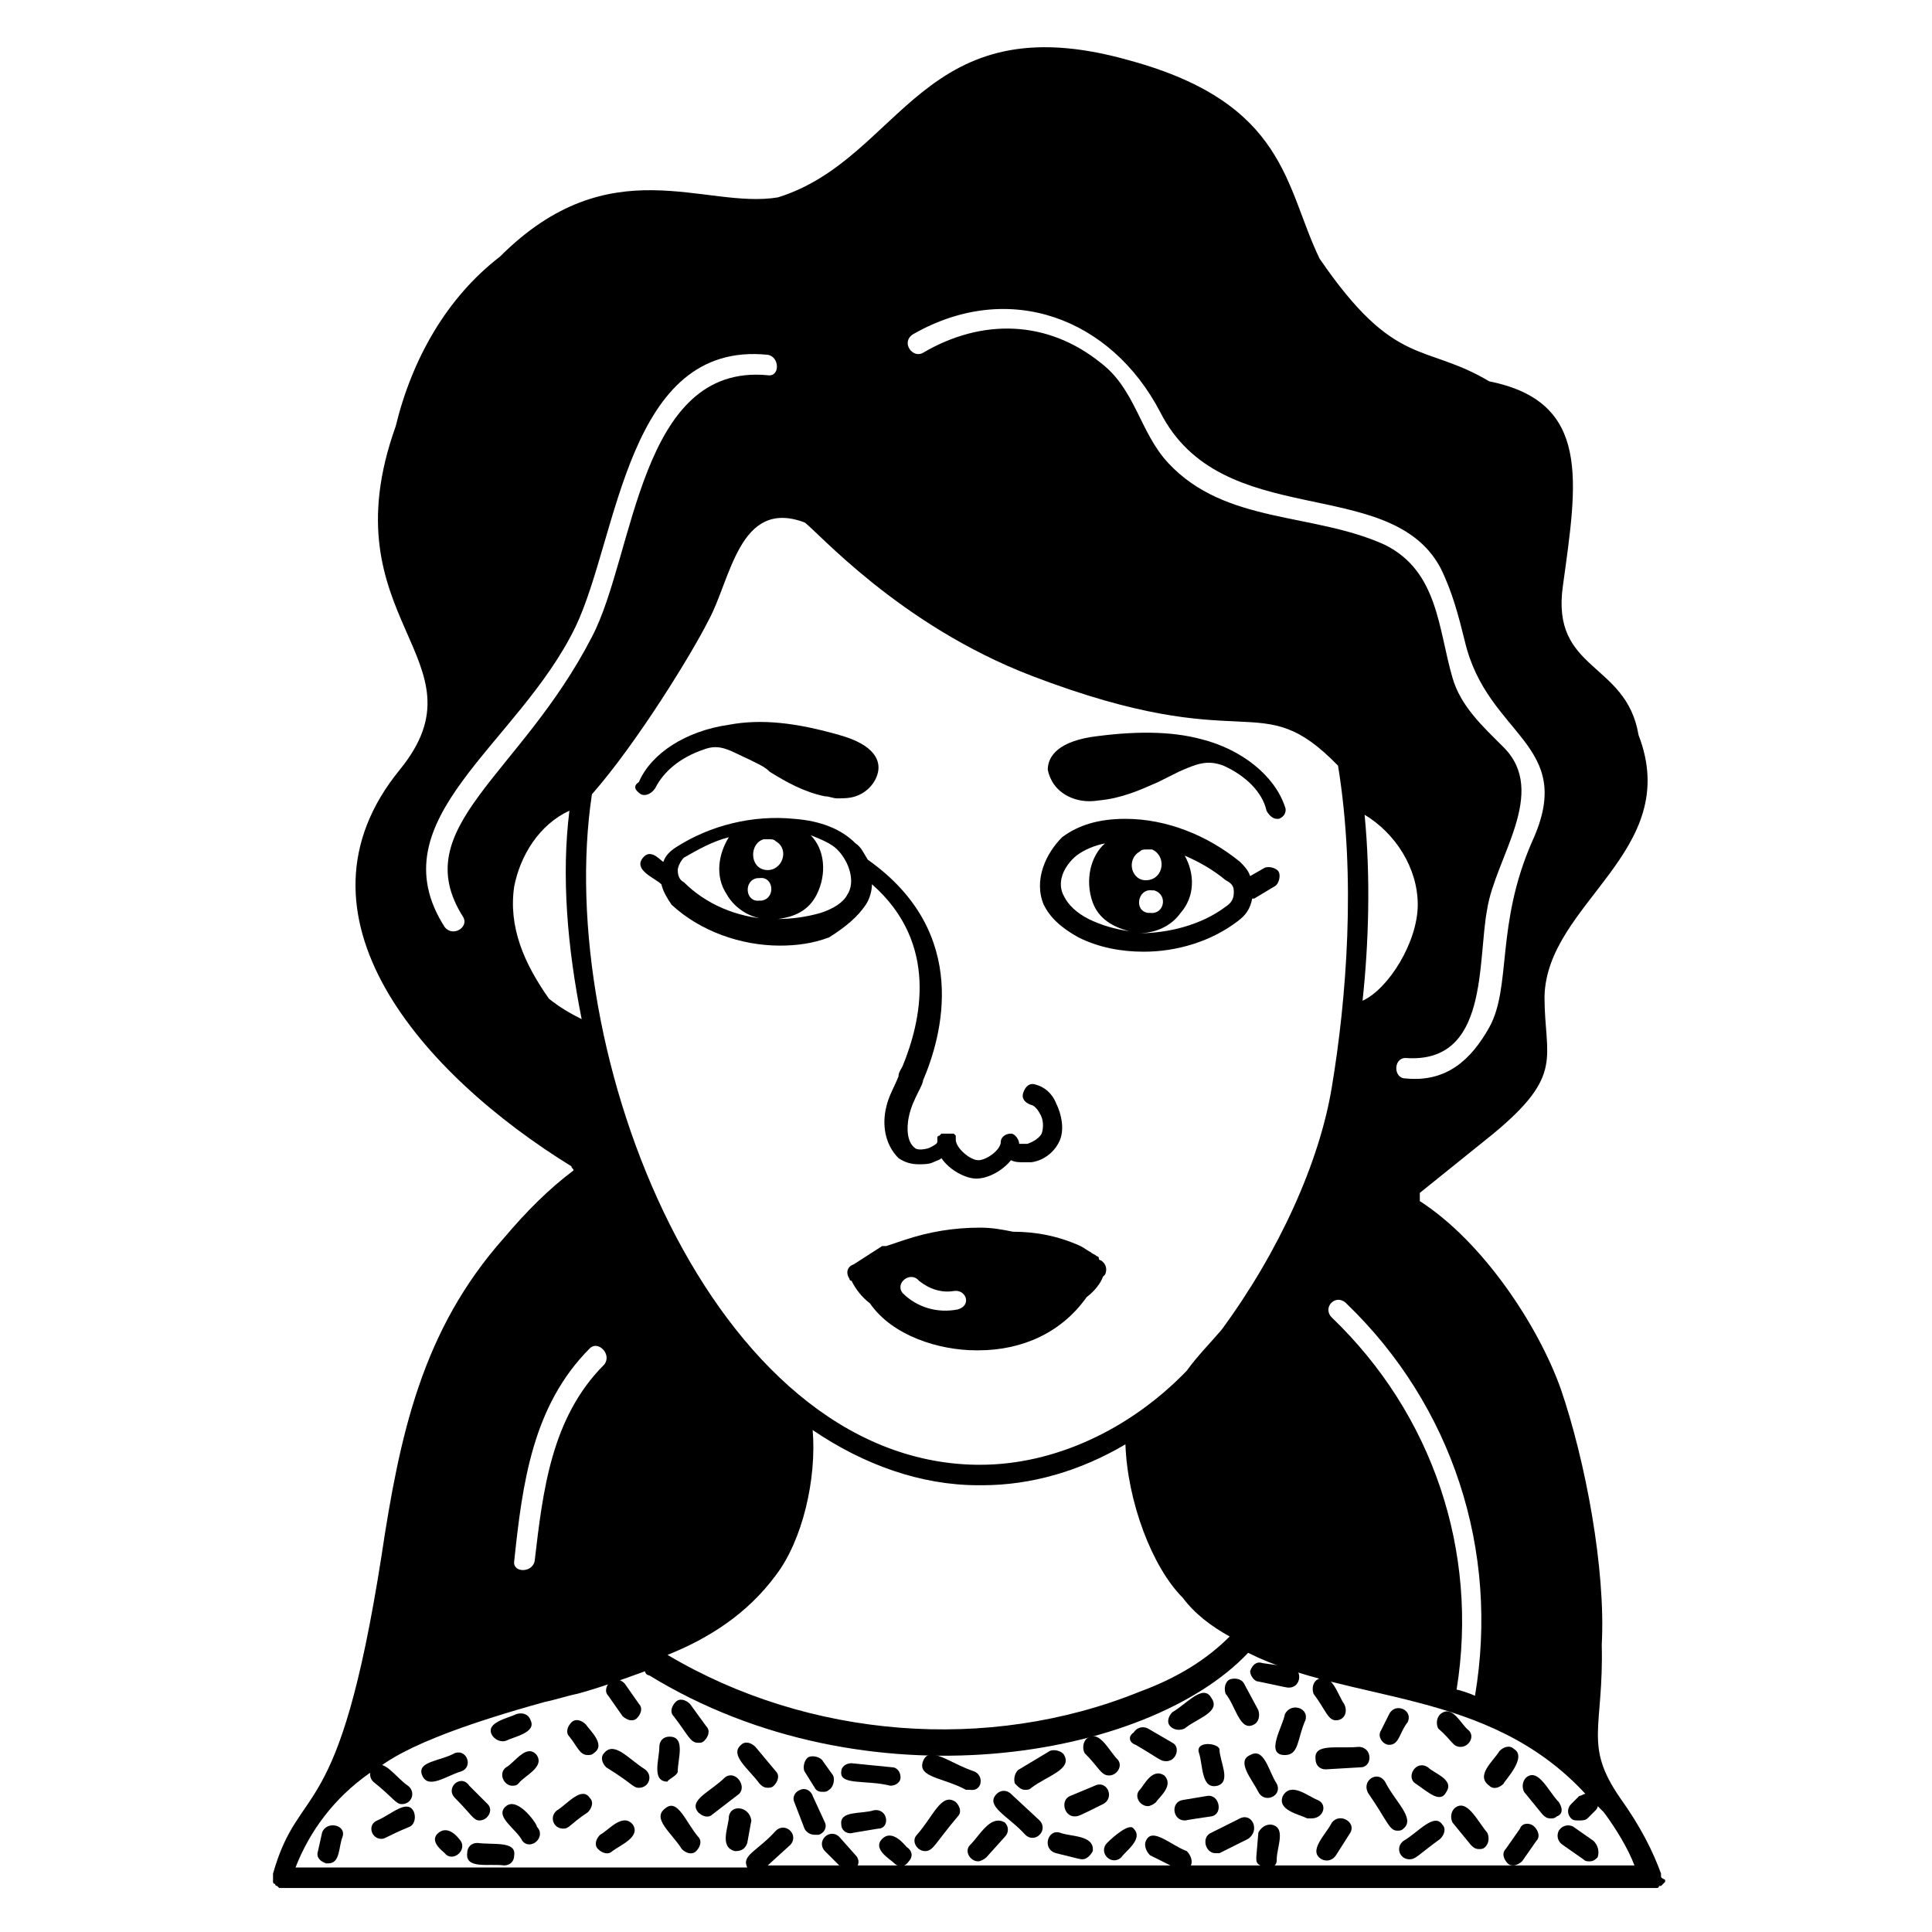 <?xml version="1.0" encoding="UTF-8"?>
<!-- Uploaded to: SVG Repo, www.svgrepo.com, Generator: SVG Repo Mixer Tools -->
<svg fill="#000000" width="800px" height="800px" version="1.1" viewBox="144 144 512 512" xmlns="http://www.w3.org/2000/svg">
 <g>
  <path d="m264.57 608.57c-3.793 2.168-10.293 2.168-8.668 5.961 1.625 3.793 6.5 0 10.293-1.082 3.25-1.09 1.625-5.965-1.625-4.879z"/>
  <path d="m264.57 620.48c4.332 4.332 4.875 5.961 6.5 5.961 2.168 0 3.793-2.707 2.168-4.332l-4.875-4.875c-2.168-3.258-6.504 0.535-3.793 3.246z"/>
  <path d="m243.98 626.44c-2.707 1.082-1.625 4.875 1.082 4.875 1.082 0 1.082-0.543 7.586-3.25 1.082-0.543 1.625-2.168 1.082-3.793-1.625-3.789-5.957 0.543-9.75 2.168z"/>
  <path d="m250.48 622.11c2.707 0 3.793-3.25 1.625-4.875-3.25-2.168-6.5-7.586-9.211-4.875-1.082 1.082-1.082 2.707 0 3.793 5.418 4.332 5.961 5.957 7.586 5.957z"/>
  <path d="m260.23 629.69c-2.707 2.168 1.082 4.875 1.625 5.418 2.168 2.707 6.5-1.082 3.793-3.793 0 0-2.707-3.789-5.418-1.625z"/>
  <path d="m278.11 612.36c-2.168 1.625-0.543 4.875 1.625 4.875 0.543 0 1.082 0 1.625-0.543 1.625-2.168 7.043-4.332 4.875-7.586-2.707-3.246-5.957 2.172-8.125 3.254z"/>
  <path d="m278.11 605.31c2.168-1.082 8.125-2.168 6.5-5.418-0.543-1.625-2.168-2.168-3.793-1.625-2.168 1.082-8.125 2.168-6.5 5.418 0.543 1.086 2.168 2.168 3.793 1.625z"/>
  <path d="m299.24 600.98c-1.082-1.082-2.707-1.625-3.793-0.543-1.082 1.082-1.625 2.707-0.543 3.793 2.168 2.707 2.707 4.875 4.875 4.875 0.543 0 1.082 0 1.625-0.543 3.25-2.164-1.082-5.957-2.164-7.582z"/>
  <path d="m291.65 623.73c-2.168 1.625-1.082 4.875 1.625 4.875 1.625 0 1.625-1.082 6.5-4.332 1.082-1.082 1.625-2.707 0.543-3.793-2.168-3.25-5.961 1.625-8.668 3.25z"/>
  <path d="m278.11 622.65c-3.25 2.707 2.707 5.961 4.332 9.211 2.168 2.707 6.5-1.082 3.793-3.793 0.543 0-4.875-8.125-8.125-5.418z"/>
  <path d="m303.03 630.23c-1.082 1.082-1.625 2.707-0.543 3.793 1.082 1.082 2.707 1.625 3.793 0.543 2.168-1.625 7.586-3.793 5.418-7.043-2.707-3.254-6.5 1.625-8.668 2.707z"/>
  <path d="m308.99 598.81c0.543 0.543 1.625 1.082 2.168 1.082s1.082 0 1.625-0.543c1.082-1.082 1.625-2.707 0.543-3.793l-3.793-5.418c-1.082-1.082-2.707-1.625-3.793-0.543-1.082 1.082-1.625 2.707-0.543 3.793z"/>
  <path d="m229.35 629.69-1.082 4.875c-0.543 1.625 0.543 2.707 2.168 3.25h0.543c3.25 0 2.707-4.332 3.793-7.043 1.082-3.246-4.336-4.332-5.422-1.082z"/>
  <path d="m320.36 623.19c-3.793 2.707 1.625 6.5 4.332 10.836 1.082 1.082 2.707 1.625 3.793 0.543 1.082-1.082 1.625-2.707 0.543-3.793-3.25-3.793-5.418-10.293-8.668-7.586z"/>
  <path d="m329.03 605.86c0.543 0 1.082 0 1.625-0.543 1.082-1.082 1.625-2.707 0.543-3.793l-4.336-5.957c-1.082-1.082-2.707-1.625-3.793-0.543-1.082 1.082-1.625 2.707-0.543 3.793 3.797 4.875 4.336 7.043 6.504 7.043z"/>
  <path d="m336.07 615.07c-3.793 3.793-9.75 5.961-7.043 9.211 1.082 1.082 2.707 1.625 3.793 0.543l7.043-5.418c2.168-2.168-1.086-6.504-3.793-4.336z"/>
  <path d="m304.11 608.57c-1.082 1.082-0.543 2.707 0.543 3.793 7.043 4.332 7.043 5.418 8.668 5.418 2.707 0 3.793-3.25 1.625-4.875-4.336-2.711-8.129-7.59-10.836-4.336z"/>
  <path d="m270.52 632.4c-1.625 0-2.707 1.082-2.707 2.707-0.543 4.332 5.961 2.707 9.75 3.25 1.625 0 2.707-1.082 2.707-2.707 0.543-3.793-5.414-2.711-9.75-3.25z"/>
  <path d="m323.61 613.44c0-3.25 2.168-9.211-2.168-9.211-1.625 0-2.707 1.082-2.707 2.707 0 3.25-2.168 9.211 2.168 9.211 0-0.543 2.707-1.625 2.707-2.707z"/>
  <path d="m337.16 625.36c0 2.707-2.707 8.125 1.625 9.211 1.625 0 2.707-0.543 3.25-2.168l1.082-5.961c-0.539-3.793-5.414-4.332-5.957-1.082z"/>
  <path d="m373.45 383.75c1.082-1.625 1.625-3.793 1.625-5.418 17.879 15.711 13 36.297 8.125 48.215-0.543 1.082-1.082 1.625-1.082 2.707-1.082 2.707-2.707 5.418-3.25 8.125-1.082 4.332-0.543 9.75 3.25 13.543 1.625 1.082 3.25 1.625 5.418 1.625 1.082 0 2.707 0 3.793-0.543 1.082-0.543 1.625-0.543 2.168-1.082 2.168 3.25 6.5 5.418 9.211 5.418 3.25 0 7.043-2.168 9.211-4.875 1.082 0.543 2.168 0.543 3.25 0.543h2.168c3.793-0.543 6.5-3.25 7.586-5.961 1.082-2.707 0.543-6.5-1.082-9.75-1.082-2.707-3.25-4.332-5.418-4.875-1.625-0.543-2.707 0.543-3.25 2.168s0.543 2.707 2.168 3.25c0.543 0 1.625 1.082 2.168 2.168 1.082 1.625 1.082 3.793 0.543 5.418-0.543 1.082-2.168 2.168-3.793 2.707h-2.168c0-1.082-1.082-2.707-2.168-2.707-1.625 0-2.707 1.082-2.707 2.168 0 2.168-3.793 4.875-5.961 4.875-2.168 0-5.961-3.25-5.961-5.418v-0.543-0.543l-0.543-0.543h-0.543-0.543-0.543-0.543-0.543-0.543l-0.543 0.543s-0.543 0-0.543 0.543v0.543 0.543c0 0.543-1.082 1.082-2.168 1.625-1.625 0.543-3.25 0.543-3.793 0-2.168-1.625-2.168-5.418-1.625-8.125 0.543-2.707 1.625-4.875 2.707-7.043 0.543-1.082 1.082-2.168 1.082-2.707 4.875-11.375 13-39.004-14.625-58.508-1.082-1.625-1.625-3.25-3.25-4.332-3.793-3.793-9.211-5.961-16.25-6.5-10.836-1.082-22.211 1.625-31.422 7.586-1.625 1.082-2.707 2.168-3.25 3.793-0.543 0-3.25-3.793-5.418-1.082-2.707 3.25 3.25 5.418 4.875 7.043 0.543 2.168 1.625 3.793 2.707 5.418 7.586 7.043 18.418 10.836 28.711 10.836 4.332 0 8.668-0.543 13-2.168 4.344-2.719 7.594-5.43 9.762-8.68zm-28.711-7.043h0.543c3.793-0.543 4.332 5.418 0.543 5.961h-0.543c-3.793 0.539-4.336-5.418-0.543-5.961zm2.168-2.164c-4.332-0.543-4.332-7.043-0.543-8.125h1.625c0.543 0 1.082 0 1.625 0.543 3.793 2.164 1.625 8.121-2.707 7.582zm-23.297 0c0-0.543 0.543-2.168 1.625-3.25 3.793-2.168 7.586-4.332 11.918-5.418-2.707 4.332-3.793 10.293-0.543 15.168 2.168 3.793 6.5 6.5 10.836 6.5-8.125-0.543-16.25-3.793-22.211-9.75-1.082-0.543-1.625-1.625-1.625-3.25zm44.965 6.5c-1.082 2.168-3.793 3.793-7.043 4.875-3.793 1.082-7.586 1.625-11.375 1.625 4.332-0.543 8.125-2.168 10.293-6.5 2.707-5.418 2.168-11.918-1.625-15.711 2.707 1.082 5.418 2.168 7.043 3.793 3.25 3.25 4.875 8.668 2.707 11.918z"/>
  <path d="m313.86 354.49c1.082 0.543 2.707 0 3.793-1.625 2.168-4.332 6.5-8.125 13-10.293 4.332-1.625 7.043 0.543 11.918 2.707l2.168 1.082c1.082 0.543 2.168 1.082 3.25 2.168 4.332 2.707 9.211 5.418 14.625 6.5 1.082 0 2.168 0.543 3.25 0.543 1.625 0 3.25 0 4.875-0.543 3.25-1.082 5.418-3.793 5.961-6.5s-0.543-7.043-10.293-9.75c-11.375-3.25-20.586-4.332-29.254-2.707-11.375 1.625-20.586 7.586-23.836 15.168-1.625 1.086-1.082 2.168 0.543 3.25z"/>
  <path d="m420.59 383.75c1.625 3.25 4.332 5.961 9.211 8.668 5.418 2.707 11.375 3.793 17.336 3.793 8.668 0 17.879-2.707 24.918-8.125 2.168-1.625 3.25-3.25 3.793-5.961h0.543l5.418-3.25c1.082-0.543 1.625-2.707 1.082-3.793-0.543-1.082-2.707-1.625-3.793-1.082l-3.793 2.168c-0.543-1.625-1.625-2.707-2.707-3.793-8.668-7.043-19.504-11.375-30.336-11.375-7.043 0-12.461 1.625-16.793 4.875-4.34 4.332-7.59 11.375-4.879 17.875zm25.461-14.086c0.543-0.543 1.082-0.543 1.625-0.543h1.625c3.793 1.625 3.25 7.586-1.082 8.125-4.336 0.547-5.961-5.414-2.168-7.582zm2.707 16.254h-0.543c-3.793-0.543-2.707-6.5 1.082-5.961h0.543c3.793 1.086 2.711 6.504-1.082 5.961zm22.211-5.418c0 1.625-0.543 2.707-2.168 3.793-6.5 4.875-15.168 7.043-23.293 7.043 4.332 0 8.668-1.625 11.375-5.418 3.793-4.332 3.793-10.293 1.082-15.168 3.793 1.625 7.586 3.793 10.836 6.5 2.168 1.082 2.168 2.168 2.168 3.25zm-41.711-9.75c2.168-1.625 4.875-2.707 7.586-3.25-3.793 3.25-5.418 9.75-3.25 15.711 1.625 4.332 5.418 6.5 9.75 7.586-3.793-0.543-7.586-1.625-10.836-3.25s-5.418-3.793-6.5-5.961c-2.168-3.793-0.004-8.129 3.25-10.836z"/>
  <path d="m427.09 355.04c2.168 1.082 4.875 1.625 8.125 1.082 5.961-0.543 10.836-2.707 15.711-4.875 1.082-0.543 2.168-1.082 3.25-1.625l2.168-1.082c4.875-2.168 7.586-3.25 11.918-1.625 5.961 2.707 10.293 7.043 11.375 11.918 0.543 1.082 1.625 2.168 2.707 2.168h0.543c1.625-0.543 2.168-2.168 1.625-3.25-2.707-8.125-11.375-15.168-22.211-17.879-8.125-2.168-17.879-2.168-29.254-0.543-9.75 1.625-11.375 5.961-11.375 8.668 0.543 2.707 2.168 5.418 5.418 7.043z"/>
  <path d="m584.19 641.07v0-0.543c-2.168-5.961-5.418-12.461-10.836-20.043-9.75-14.086-4.332-18.418-4.875-40.629 1.082-20.043-4.332-48.754-10.836-67.715-5.961-16.793-20.586-39.004-37.379-49.84v-2.168l19.504-15.711c18.961-15.711 13.543-20.043 13.543-36.297 0.543-24.918 36.836-38.461 24.918-69.34-3.25-19.504-23.293-16.793-20.043-39.547 3.793-27.629 7.586-48.754-19.504-54.172-17.336-10.293-24.918-3.25-44.965-32.504-9.211-18.961-8.668-41.172-50.383-52.547-55.25-15.715-60.129 26-93.172 36.293-19.504 3.25-44.422-13.543-73.676 15.711-14.086 10.836-23.293 27.086-27.629 44.965-18.418 51.465 24.918 61.758 1.082 91.012-31.422 38.461 5.961 80.719 45.504 105.1 0 0.543 0.543 0.543 0.543 1.082-6.5 4.875-12.461 10.836-18.418 17.879-21.668 24.379-27.629 52.008-32.504 84.512-11.375 72.594-21.668 59.047-28.711 83.969v0.543 0.543 0.543 0.543s0 0.543 0.543 0.543c0 0 0 0.543 0.543 0.543l0.543 0.543h0.543 0.543 362.96 1.082s0.543 0 0.543-0.543h0.543l1.086-1.086v-0.543c-1.094-0.555-1.094-0.555-1.094-1.094zm-7.043-2.711h-95.344c0.543-0.543 0.543-1.082 0.543-1.625 0-3.25 2.707-8.668-1.625-9.211-1.625 0-2.707 1.082-3.25 2.168l-0.543 6.5c0 1.082 0 1.625 1.082 2.168h-18.418c0.543-1.082 0-2.707-1.082-3.793-4.332-1.625-9.211-6.5-10.836-2.707-0.543 1.082 0 2.707 1.082 3.793l5.418 2.707h-82.887c0.543-1.082 0-2.168-0.543-2.707l-4.332-4.875c-1.082-1.082-2.707-1.082-3.793 0-1.082 1.082-1.082 2.707 0 3.793l3.793 3.793h-18.961l5.961-5.418c1.082-1.082 1.082-2.707 0-3.793-1.082-1.082-2.707-1.082-3.793 0-4.875 5.418-9.211 6.5-7.586 9.75h-119.72c3.793-9.75 10.293-18.418 19.504-24.918 3.25-1.082 5.418-7.586 46.59-18.961 2.707-0.543 5.961-1.625 8.668-2.168 5.961-1.625 11.918-3.793 17.879-5.961 0 0.543 0.543 1.082 1.082 1.082 57.422 35.211 132.18 22.211 158.73-5.961 27.086 13.543 63.383 9.211 89.387 37.379-0.543 0-1.082 0.543-1.625 0.543l-2.168 2.168c-1.082 1.082-1.082 2.707 0 3.793 0.543 0.543 1.082 0.543 2.168 0.543 0.543 0 1.625 0 2.168-0.543l2.168-2.168s0.543-0.543 0.543-1.082l1.625 1.625c3.242 4.336 6.492 9.754 8.117 14.086zm-310.41-251.36c1.625 2.707-2.707 5.418-4.875 2.707-18.418-28.711 19.504-48.215 34.672-79.633 11.375-23.836 13.543-75.844 50.922-72.051 3.25 0.543 3.25 5.961 0 5.418-34.129-3.25-35.211 47.672-46.59 69.34-18.961 36.84-49.301 50.383-34.129 74.219zm283.32-20.043c-9.75 22.211-5.418 38.461-11.375 49.297-4.875 8.668-11.375 14.625-22.211 13.543-3.25 0-3.25-5.418 0-5.418 22.211 1.625 18.961-25.461 21.668-39.547 2.168-13.543 16.25-30.879 4.332-42.797-5.418-5.418-11.375-10.836-13.543-18.418-3.793-13-3.793-28.172-17.879-35.211-18.961-8.668-42.254-5.418-57.422-21.668-7.586-8.125-8.668-19.504-17.879-26.543-14.086-11.375-31.422-11.918-47.129-2.707-2.707 1.625-5.961-2.707-2.707-4.875 25.461-14.625 52.547-4.332 65.551 20.586 16.25 31.961 60.676 16.25 74.219 41.172 3.25 6.5 4.875 13 6.5 19.504 5.957 25.453 29.793 27.078 17.875 53.082zm-269.78 11.918c1.625-8.125 6.5-16.25 14.625-20.043-2.168 17.336-0.543 36.297 3.25 55.258-3.25-1.625-5.961-3.25-8.668-5.418-6.5-9.211-10.832-18.961-9.207-29.797zm20.586-24.379c11.918-13.543 26.543-37.379 30.879-46.047 5.961-10.836 8.125-32.504 25.461-26.004 3.25 2.168 24.918 27.086 60.133 40.629 57.965 22.211 60.133 2.168 81.258 23.836 4.875 29.797 2.168 62.301-1.625 85.051-3.25 20.043-14.086 43.879-29.254 64.465-3.25 3.793-6.5 7.043-9.211 10.836-15.168 15.711-35.211 24.918-54.715 24.918h-1.082c-70.426-1.078-112.14-109.43-101.84-177.68zm204.77 5.418c8.125 4.875 14.086 14.086 14.086 23.836s-7.586 22.211-14.625 25.461c1.621-15.168 2.164-32.504 0.539-49.297zm-201.52 145.73c-14.086 14.086-16.25 33.586-18.418 52.008-0.543 3.25-5.961 3.25-5.418 0 2.168-20.586 4.875-41.172 20.043-56.34 2.168-2.168 5.957 1.621 3.793 4.332zm45.504 55.797c7.043-9.211 10.836-25.461 9.75-38.461 13.543 9.211 28.711 14.625 43.879 14.625h1.082c13 0 26.004-3.793 37.922-10.836 0.543 15.168 7.043 32.504 15.168 40.629 3.25 4.332 7.586 7.586 12.461 10.293-5.961 5.961-13.543 10.836-23.836 14.625-40.09 16.25-87.762 12.461-125.14-9.75 10.84-4.332 21.133-10.832 28.715-21.125zm147.35-68.258c-2.707-2.707 1.082-6.5 3.793-3.793 28.172 27.086 40.629 65.551 34.129 104.01-1.082-0.543-4.332-1.625-4.875-1.625 5.957-36.836-6.504-73.133-33.047-98.594z"/>
  <path d="m344.2 606.94c-1.082-1.082-2.707-1.625-3.793-0.543-3.25 2.707 2.168 6.5 4.875 10.293 0.543 0.543 1.082 1.082 2.168 1.082 0.543 0 1.082 0 1.625-0.543 1.082-1.082 1.625-2.707 0.543-3.793z"/>
  <path d="m362.08 610.73c-0.543-1.082-2.707-1.625-3.793-1.082-1.082 0.543-1.625 2.707-1.082 3.793l2.707 4.332c0.543 1.082 1.625 1.082 2.168 1.082s1.082 0 1.625-0.543c1.082-0.543 1.625-2.707 1.082-3.793z"/>
  <path d="m359.37 619.94c-0.543-1.625-2.168-2.168-3.25-1.625-1.625 0.543-2.168 2.168-1.625 3.25l2.707 7.043c0.543 1.082 1.625 1.625 2.707 1.625h1.082c1.625-0.543 2.168-2.168 1.625-3.25z"/>
  <path d="m379.95 617.23c1.625 0 2.707-1.082 2.707-2.168 0-1.625-1.082-2.707-2.168-2.707l-10.836-1.082c-1.625 0-2.707 1.082-2.707 2.168-0.539 3.789 6.504 2.16 13.004 3.789z"/>
  <path d="m375.62 623.73c-3.25 1.082-9.211 0-8.668 3.793 0 1.625 1.625 2.707 3.25 2.168l6.5-1.082c3.25-0.004 2.711-5.422-1.082-4.879z"/>
  <path d="m387 630.23c-1.625 1.625 0 4.332 2.168 4.332 2.168 0 2.707-2.168 8.668-9.211 1.082-1.082 0.543-2.707-0.543-3.793-3.793-2.703-5.957 3.797-10.293 8.672z"/>
  <path d="m402.16 613.44c-6.5-2.168-11.918-7.043-13.543-2.707-1.625 4.332 5.418 4.332 11.375 7.586h1.082c3.254 0.539 3.797-3.797 1.086-4.879z"/>
  <path d="m377.79 631.32c-2.707 2.707 2.168 5.418 3.25 6.5 1.082 1.082 2.707 1.082 3.793-0.543 1.082-1.082 1.082-2.707-0.543-3.793-0.543-0.539-3.793-4.871-6.5-2.164z"/>
  <path d="m401.08 632.94c-1.625 1.625 0 4.332 2.168 4.332 0.543 0 1.625-0.543 2.168-1.082l4.875-5.418c1.082-1.082 1.082-2.707 0-3.793-3.793-2.164-6.504 3.254-9.211 5.961z"/>
  <path d="m411.92 619.4c-1.082-1.082-2.707-1.082-3.793 0-3.25 3.25 3.25 5.961 7.586 10.836 1.082 1.082 2.707 1.082 3.793 0 1.082-1.082 1.082-2.707 0-3.793z"/>
  <path d="m415.71 618.32c0.543 0 1.082 0 1.625-0.543 4.332-3.25 10.836-4.875 8.668-8.668-0.543-1.082-2.707-1.625-3.793-1.082l-8.125 4.875c-1.082 0.543-1.625 2.707-1.082 3.793 1.082 1.082 1.625 1.625 2.707 1.625z"/>
  <path d="m437.92 614.52c2.168 0 3.793-2.707 2.168-4.332-2.168-2.168-4.875-8.125-8.125-5.418-1.082 1.082-1.082 2.707-0.543 3.793 3.793 3.789 4.336 5.957 6.5 5.957z"/>
  <path d="m434.13 617.23-6.5 2.707c-2.707 1.082-1.625 5.418 1.082 5.418 1.082 0 1.082 0 7.586-3.25 3.246-1.625 1.082-6.504-2.168-4.875z"/>
  <path d="m424.92 629.69c-3.25-1.082-4.875 4.332-1.082 5.418 6.5 1.625 6.5 1.625 7.043 1.625 1.082 0 2.168-1.082 2.707-2.168 0.543-4.332-5.961-3.789-8.668-4.875z"/>
  <path d="m437.38 632.4c-1.082 1.082-1.082 2.707 0 3.793 1.082 1.082 2.707 1.082 3.793 0 1.082-1.625 5.961-4.875 3.25-7.586-1.086-1.625-5.418 2.168-7.043 3.793z"/>
  <path d="m446.05 618.32c-1.625 1.625 0 4.332 2.168 4.332 0.543 0 1.625-0.543 2.168-1.082 0.543-1.082 4.875-4.332 2.168-7.043-3.254-2.168-5.422 2.711-6.504 3.793z"/>
  <path d="m444.96 606.4c6.5 3.793 6.5 4.332 8.125 4.332 2.707 0 3.793-3.793 1.625-4.875l-6.5-3.793c-1.082-0.543-2.707-0.543-3.793 1.082-1.621 1.086-1.082 2.711 0.543 3.254z"/>
  <path d="m457.96 602.06c3.25-2.707 9.75-4.332 7.043-8.125-2.168-3.793-6.5 1.625-10.293 3.793-1.082 1.082-1.625 2.707-0.543 3.793 1.082 1.082 2.707 1.082 3.793 0.539z"/>
  <path d="m476.38 600.98c1.082-0.543 1.625-2.168 1.082-3.793l-3.793-7.043c-0.543-1.082-2.168-1.625-3.793-1.082-1.082 0.543-1.625 2.168-1.082 3.793 2.711 3.25 3.793 10.293 7.586 8.125z"/>
  <path d="m461.75 608.57c1.082 3.25 0.543 9.75 4.875 8.668 3.793-1.082 0.543-6.5 0.543-9.75-0.539-1.629-6.5-2.172-5.418 1.082z"/>
  <path d="m463.92 619.94-6.5 1.082c-3.25 0.543-2.707 5.418 0.543 5.418 0.543 0-0.543 0 7.043-1.082 3.25-0.543 2.164-5.961-1.086-5.418z"/>
  <path d="m472.59 625.9-7.586 3.793c-2.707 1.082-1.625 5.418 1.082 5.418h1.082l7.586-3.793c3.254-2.164 1.086-7.043-2.164-5.418z"/>
  <path d="m475.3 609.11c-3.793 1.625 0.543 6.5 2.168 9.75s6.5 1.082 4.875-2.168c-2.168-3.246-3.254-9.746-7.043-7.582z"/>
  <path d="m493.18 621.02c-2.707-1.082-7.043-4.875-9.211-1.082-1.625 3.793 4.332 4.875 6.5 5.961h1.082c3.254-0.004 4.34-3.793 1.629-4.879z"/>
  <path d="m489.93 599.9c1.082-3.25-3.793-4.875-5.418-1.625-0.543 3.25-5.418 10.836 0 10.836 3.793-0.004 3.25-4.336 5.418-9.211z"/>
  <path d="m477.46 589.61c7.586 1.625 7.586 1.625 8.125 1.625 3.25 0 3.793-4.875 0.543-5.418l-7.582-1.082c-1.625-0.543-2.707 0.543-3.25 2.168 0 1.082 1.082 2.707 2.164 2.707z"/>
  <path d="m498.05 599.9c2.168 0 3.25-2.168 2.168-4.332-1.625-2.168-3.25-8.668-7.043-6.5-1.082 0.543-1.625 2.168-1.082 3.793 3.25 4.328 3.793 7.039 5.957 7.039z"/>
  <path d="m504.01 606.94c-5.418 0.543-11.918-1.082-11.375 3.25 0 1.625 1.082 2.707 2.707 2.707l9.211-0.543c3.25 0 3.25-5.414-0.543-5.414z"/>
  <path d="m496.97 626.98c-1.625 3.25-6.5 7.586-2.707 9.75 1.082 0.543 2.707 0.543 3.793-1.082l3.793-5.961c1.621-2.707-2.711-5.418-4.879-2.707z"/>
  <path d="m511.05 616.15c-2.168-3.25-6.5 0-4.332 3.25 4.875 7.043 5.418 9.75 7.586 9.75 0.543 0 1.082 0 1.625-0.543 3.246-2.707-2.172-7.039-4.879-12.457z"/>
  <path d="m512.14 606.4c2.707 0 2.707-3.25 4.875-5.961 1.625-3.25-3.25-5.418-4.875-2.168l-2.168 4.332c-1.082 1.629 0.543 3.797 2.168 3.797z"/>
  <path d="m531.1 606.94c2.168 0 3.793-2.707 2.168-4.332-2.168-1.625-4.332-7.043-7.586-4.332-1.082 1.082-1.082 2.707-0.543 3.793 3.793 3.242 3.793 4.871 5.961 4.871z"/>
  <path d="m522.43 612.36c-3.25-2.168-5.961 2.707-3.25 4.332 3.25 2.168 6.5 5.418 8.125 2.168 2.168-3.25-3.25-4.875-4.875-6.5z"/>
  <path d="m515.93 631.86c-2.168 1.625-1.082 4.875 1.625 4.875 1.625 0 2.168-1.082 8.125-5.418 1.082-1.082 1.625-2.707 0.543-3.793-2.168-3.25-6.5 2.168-10.293 4.336z"/>
  <path d="m529.47 623.19c-1.082 1.082-1.082 2.707-0.543 3.793l4.875 5.961c0.543 0.543 1.082 1.082 2.168 1.082 0.543 0 1.082 0 1.625-0.543 1.082-1.082 1.082-2.707 0.543-3.793-2.711-3.25-5.418-9.207-8.668-6.5z"/>
  <path d="m545.18 607.48c-1.082-1.082-2.707-0.543-3.793 0.543-1.625 2.707-6.5 6.5-2.707 9.211 1.082 1.082 2.707 0.543 3.793-0.543-0.004-0.543 6.496-7.043 2.707-9.211z"/>
  <path d="m557.1 621.57c-2.707-2.707-5.418-9.211-8.668-6.5-1.082 1.082-1.082 2.707-0.543 3.793l4.875 5.961c0.543 0.543 1.082 1.082 2.168 1.082 0.543 0 1.082 0 1.625-0.543 1.625-0.543 1.625-2.168 0.543-3.793z"/>
  <path d="m546.81 628.61-3.793 5.418c-1.082 1.082-0.543 2.707 0.543 3.793 0.543 0.543 1.082 0.543 1.625 0.543 0.543 0 1.625-0.543 2.168-1.082l3.793-5.418c1.082-1.082 0.543-2.707-0.543-3.793-1.086-1.086-3.254-1.086-3.793 0.539z"/>
  <path d="m566.31 631.86-5.418-3.793c-1.082-0.543-2.707-0.543-3.793 1.082-0.543 1.082-0.543 2.707 1.082 3.793l5.418 3.793c0.543 0.543 1.082 0.543 1.625 0.543 1.082 0 1.625-0.543 2.168-1.082 0.543-1.629 0.004-3.254-1.082-4.336z"/>
  <path d="m431.96 487.76c2.168-1.625 3.793-3.793 4.332-5.418l0.543-0.543c0.543-1.082 0.543-2.707-1.082-3.793 0 0-0.543 0-0.543-0.543 0-0.543-0.543-0.543-0.543-0.543-0.543-0.543-1.082-0.543-1.625-1.082-1.082-0.543-1.625-1.082-2.707-1.625-5.961-2.707-11.918-3.793-17.879-3.793-2.707-0.543-5.418-1.082-8.668-1.082-7.043 0-13.543 1.082-20.043 3.25-1.625 0.543-3.25 1.082-4.875 1.625h-1.082l-7.586 4.879c-1.625 0.543-2.168 2.168-1.082 3.793 0 0.543 0.543 0.543 0.543 0.543 1.082 2.168 2.707 4.332 4.875 5.961 5.961 8.668 18.418 12.461 28.172 12.461h0.543c11.914-0.004 22.207-4.879 28.707-14.09zm-44.422-4.332c2.707 2.168 5.961 3.25 9.211 2.707 3.25-0.543 4.875 3.793 1.082 4.875-5.418 1.082-10.836-0.543-14.625-4.332-2.168-2.711 2.164-5.961 4.332-3.25z"/>
 </g>
</svg>
